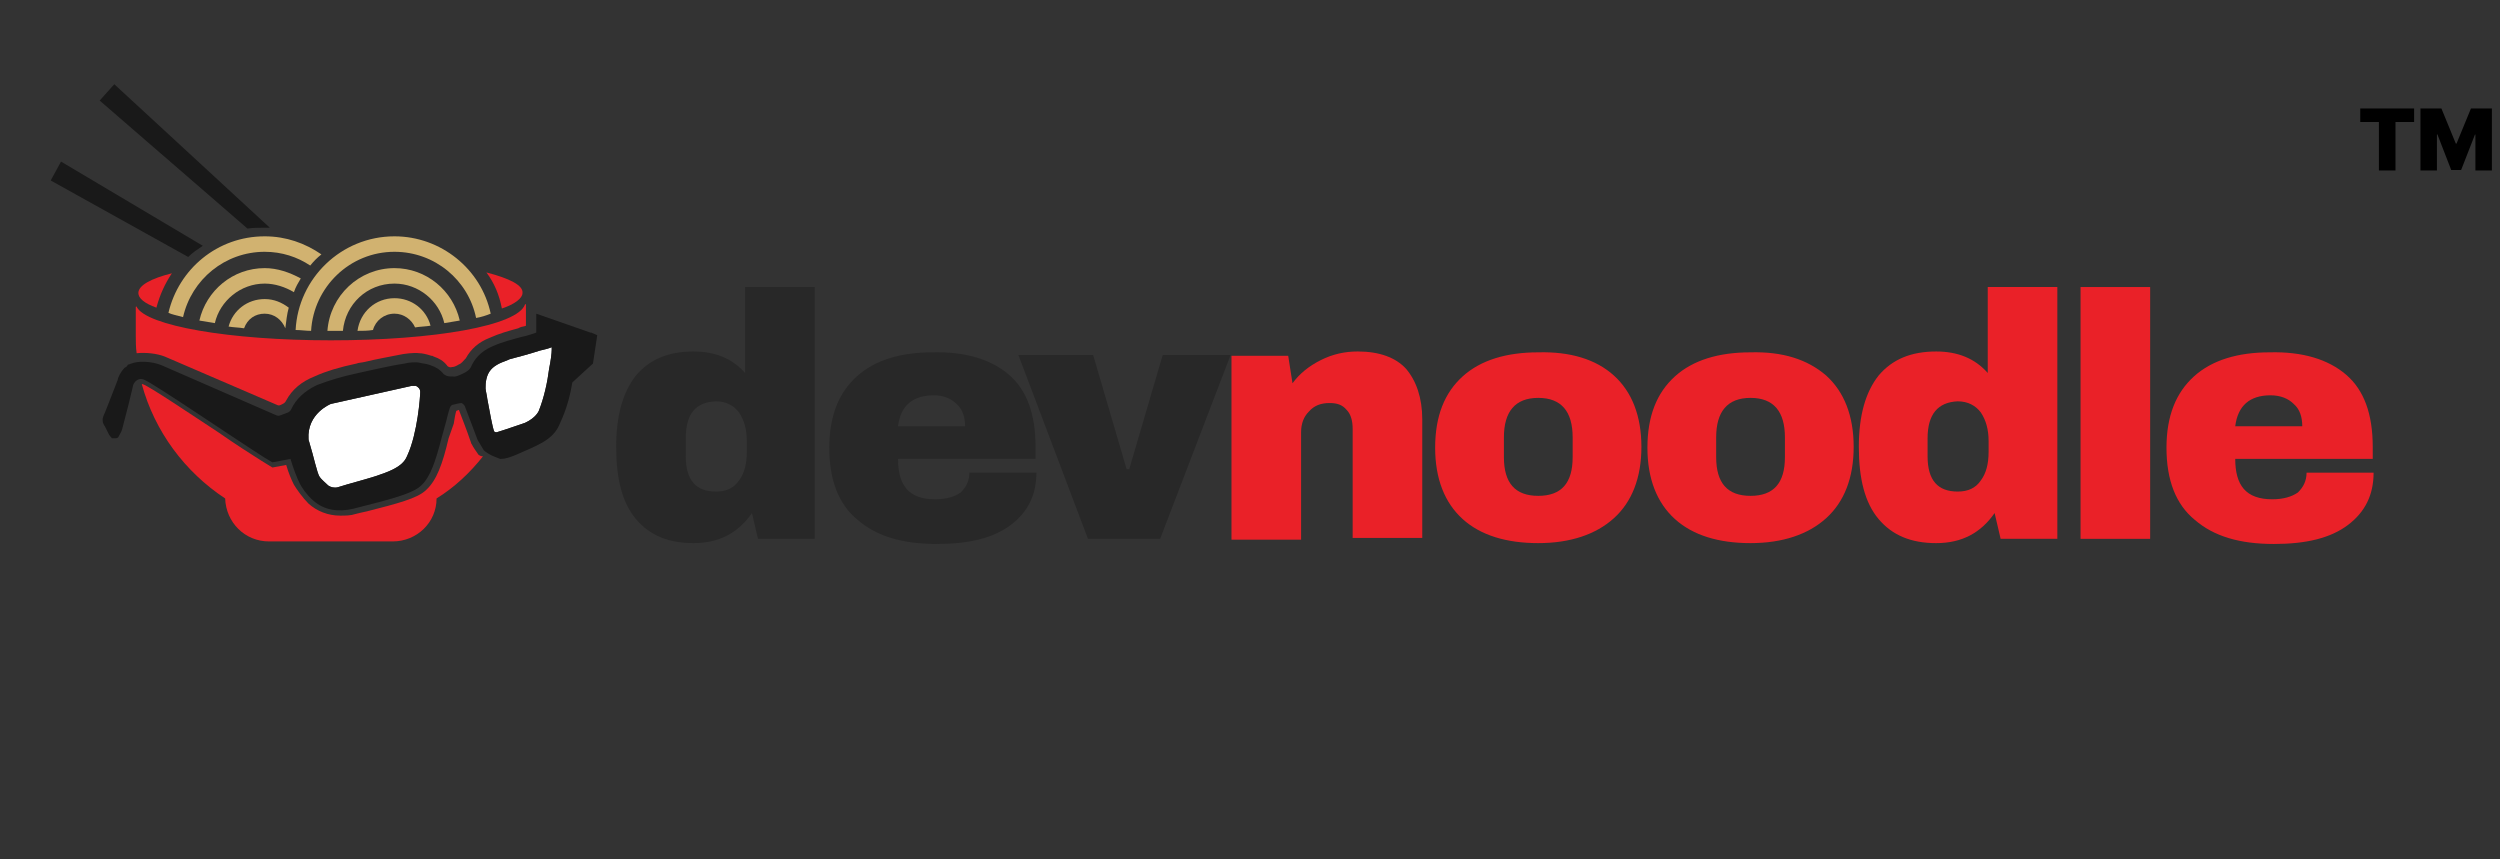 <svg xmlns="http://www.w3.org/2000/svg" width="352" height="121" viewBox="0 0 352 121" fill="none"><rect x="0" y="0" width="352" height="121" fill="#333333" stroke="none"/><path d="M332.324 17.182V15.273H339.909V17.182H337.284V24H334.949V17.182H332.324ZM340.801 15.273H343.75L345.778 20.216H345.88L347.909 15.273H350.858V24H348.539V18.954H348.471L346.528 23.932H345.13L343.187 18.921H343.119V24H340.801V15.273Z" fill="black"></path><path d="M106.722 75.867L105.875 72.237C103.939 75.02 101.277 76.472 97.647 76.472C94.138 76.472 91.476 75.383 89.54 73.084C87.604 70.785 86.757 67.397 86.757 62.92C86.757 58.443 87.725 55.176 89.54 52.877C91.476 50.578 94.138 49.489 97.647 49.489C100.672 49.489 103.092 50.457 104.907 52.514V40.414H114.708V75.867H106.722ZM96.558 61.71V64.251C96.558 67.639 98.01 69.212 100.793 69.212C102.245 69.212 103.334 68.728 104.06 67.639C104.786 66.671 105.149 65.34 105.149 63.646V62.073C105.149 60.5 104.786 59.169 104.06 58.08C103.334 57.112 102.245 56.507 100.793 56.507C97.889 56.628 96.558 58.322 96.558 61.71Z" fill="#282828"></path><path d="M142.054 52.755C144.595 54.933 145.805 58.321 145.805 62.919V64.613H126.445C126.445 66.428 126.808 67.88 127.655 68.848C128.502 69.816 129.833 70.3 131.648 70.3C133.221 70.3 134.431 69.937 135.278 69.332C136.004 68.606 136.488 67.759 136.488 66.549H145.926C145.926 69.695 144.716 72.115 142.296 73.93C139.876 75.745 136.488 76.592 131.89 76.592C127.05 76.592 123.42 75.503 120.758 73.204C118.096 71.026 116.765 67.638 116.765 63.04C116.765 58.563 118.096 55.296 120.637 52.997C123.178 50.698 126.808 49.609 131.285 49.609C135.883 49.488 139.513 50.577 142.054 52.755ZM126.445 60.015H135.883C135.883 58.684 135.52 57.595 134.673 56.869C133.947 56.143 132.858 55.659 131.527 55.659C128.502 55.659 126.808 57.111 126.445 60.015Z" fill="#282828"></path><path d="M153.186 75.867L143.385 49.973H153.912L158.631 66.066H158.994L163.713 49.973H173.272L163.35 75.867H153.186Z" fill="#282828"></path><path d="M197.956 51.908C199.408 53.602 200.255 56.022 200.255 59.047V75.745H190.454V60.378C190.454 59.289 190.212 58.321 189.607 57.716C189.002 56.99 188.276 56.748 187.187 56.748C185.977 56.748 185.009 57.111 184.283 57.958C183.557 58.684 183.194 59.652 183.194 60.862V75.987H173.393V50.093H181.379L181.984 53.965C182.952 52.634 184.283 51.545 185.977 50.698C187.671 49.851 189.365 49.488 191.18 49.488C194.205 49.488 196.504 50.335 197.956 51.908Z" fill="#EA2128"></path><path d="M227.238 52.876C229.779 55.175 231.11 58.563 231.11 62.919C231.11 67.275 229.779 70.663 227.238 72.962C224.697 75.261 221.067 76.471 216.59 76.471C212.113 76.471 208.483 75.382 205.942 73.083C203.401 70.784 202.07 67.396 202.07 63.04C202.07 58.563 203.401 55.296 205.942 52.997C208.483 50.698 212.113 49.609 216.59 49.609C221.067 49.488 224.697 50.577 227.238 52.876ZM211.75 61.588V64.371C211.75 68.001 213.323 69.816 216.59 69.816C219.857 69.816 221.43 68.001 221.43 64.371V61.588C221.43 57.958 219.857 56.022 216.59 56.022C213.323 56.022 211.75 57.958 211.75 61.588Z" fill="#EA2128"></path><path d="M257.125 52.876C259.666 55.175 260.997 58.563 260.997 62.919C260.997 67.275 259.666 70.663 257.125 72.962C254.584 75.261 250.954 76.471 246.477 76.471C242 76.471 238.37 75.382 235.829 73.083C233.288 70.784 231.957 67.396 231.957 63.04C231.957 58.563 233.288 55.296 235.829 52.997C238.37 50.698 242 49.609 246.477 49.609C250.954 49.488 254.463 50.577 257.125 52.876ZM241.637 61.588V64.371C241.637 68.001 243.21 69.816 246.477 69.816C249.744 69.816 251.317 68.001 251.317 64.371V61.588C251.317 57.958 249.744 56.022 246.477 56.022C243.21 56.022 241.637 57.958 241.637 61.588Z" fill="#EA2128"></path><path d="M281.688 75.867L280.841 72.237C278.905 75.02 276.243 76.472 272.613 76.472C269.104 76.472 266.442 75.383 264.506 73.084C262.57 70.785 261.723 67.397 261.723 62.92C261.723 58.443 262.691 55.176 264.506 52.877C266.442 50.578 269.104 49.489 272.613 49.489C275.638 49.489 278.058 50.457 279.873 52.514V40.414H289.674V75.867H281.688ZM271.403 61.71V64.251C271.403 67.639 272.855 69.212 275.638 69.212C277.09 69.212 278.179 68.728 278.905 67.639C279.631 66.671 279.994 65.34 279.994 63.646V62.073C279.994 60.5 279.631 59.169 278.905 58.08C278.179 57.112 277.09 56.507 275.638 56.507C272.855 56.628 271.403 58.322 271.403 61.71Z" fill="#EA2128"></path><path d="M292.941 75.867V40.414H302.742V75.867H292.941Z" fill="#EA2128"></path><path d="M330.33 52.755C332.871 54.933 334.081 58.321 334.081 62.919V64.613H314.721C314.721 66.428 315.084 67.88 315.931 68.848C316.778 69.816 318.109 70.3 319.924 70.3C321.497 70.3 322.707 69.937 323.554 69.332C324.28 68.606 324.764 67.759 324.764 66.549H334.202C334.202 69.695 332.992 72.115 330.572 73.93C328.152 75.745 324.764 76.592 320.166 76.592C315.326 76.592 311.696 75.503 309.034 73.204C306.372 71.026 305.041 67.638 305.041 63.04C305.041 58.563 306.372 55.296 308.913 52.997C311.454 50.698 315.084 49.609 319.561 49.609C324.159 49.488 327.789 50.577 330.33 52.755ZM314.721 60.015H324.159C324.159 58.684 323.796 57.595 322.949 56.869C322.223 56.143 321.134 55.659 319.682 55.659C316.778 55.659 315.084 57.111 314.721 60.015Z" fill="#EA2128"></path><path d="M57.354 64.131C57.112 64.615 56.87 65.704 53.603 66.793C52.393 67.277 49.005 68.124 47.553 68.608C47.069 68.729 46.585 68.608 46.222 68.366C45.859 68.003 45.254 67.519 45.012 67.156C44.649 66.672 44.165 64.252 43.56 62.316C43.56 62.195 43.439 62.074 43.439 61.832C43.197 58.202 46.585 56.871 46.585 56.871L57.959 54.33C58.201 54.33 58.443 54.33 58.564 54.33C58.806 54.451 59.169 54.693 59.169 55.177C59.169 55.782 58.806 60.985 57.354 64.131Z" fill="white"></path><path d="M75.867 57.839C75.867 57.839 75.504 58.807 73.931 59.533C73.568 59.654 70.785 60.622 69.938 60.864C69.817 60.864 69.696 60.864 69.575 60.743C69.333 60.138 68.97 58.081 68.607 56.145C68.607 55.903 68.365 54.935 68.365 54.693C68.365 54.33 68.365 53.846 68.486 53.362C68.728 52.273 69.333 51.668 70.301 51.184C70.785 50.942 71.269 50.821 71.753 50.579C72.721 50.337 74.899 49.732 75.988 49.369C76.593 49.248 77.44 49.006 77.682 48.885C77.682 48.885 77.682 49.006 77.682 49.248C77.682 49.732 77.561 50.7 77.319 51.91C77.077 53.846 76.593 56.024 75.867 57.839Z" fill="white"></path><path d="M7.139 25.412L26.499 36.181C27.104 35.576 27.83 35.092 28.556 34.608L8.591 22.75L7.139 25.412Z" fill="#191919"></path><path d="M14.036 14.158L34.848 32.187C35.574 32.066 36.3 32.066 37.026 32.066C37.389 32.066 37.631 32.066 37.994 32.066L16.093 11.859L14.036 14.158Z" fill="#191919"></path><path d="M67.276 63.891C67.034 63.528 66.671 63.044 66.429 62.56C66.308 62.439 66.308 62.197 66.187 61.955C65.703 60.503 64.977 58.688 64.614 57.72C64.493 57.72 64.372 57.841 64.251 57.841C64.13 58.204 64.009 58.809 63.888 59.656L63.162 61.713C62.315 65.343 61.468 67.642 60.016 68.973C58.806 70.183 55.902 70.909 51.667 71.998C51.062 72.119 50.578 72.24 50.094 72.361C49.368 72.603 48.642 72.603 47.916 72.603C46.222 72.603 44.649 71.998 43.439 70.909C42.592 70.062 41.745 68.852 41.382 68.247C41.019 67.521 40.656 66.674 40.293 65.464L38.357 65.827L36.784 64.859C35.453 64.012 33.154 62.56 30.734 60.866C26.862 58.325 20.933 54.332 20.086 54.09C20.086 54.09 20.086 54.09 19.965 54.09C21.78 60.745 26.015 66.432 31.702 70.183C31.823 73.571 34.485 76.233 37.873 76.233H55.297C58.685 76.233 61.468 73.571 61.468 70.183C64.009 68.61 66.187 66.553 68.002 64.254C67.76 64.254 67.397 64.133 67.276 63.891Z" fill="#EA2128"></path><path d="M46.585 47.918C32.307 47.918 20.57 45.861 19.239 43.199C19.239 43.078 19.118 43.199 19.118 43.199V47.192C19.118 48.039 19.118 48.886 19.239 49.733C20.449 49.612 22.022 49.733 23.232 50.217L38.962 56.993C39.204 57.114 39.325 57.114 39.567 56.993L39.809 56.872C40.051 56.751 40.172 56.63 40.293 56.388C41.14 54.815 42.471 53.726 44.286 53C45.859 52.274 47.916 51.669 50.215 51.185C50.457 51.064 50.941 51.064 51.425 50.943C52.877 50.58 54.934 50.217 56.749 49.854C56.749 49.854 58.201 49.612 59.048 49.733C59.411 49.733 60.016 49.854 60.742 50.096H60.863L61.105 50.217C61.831 50.459 62.436 50.822 62.92 51.427C63.041 51.669 63.404 51.79 63.646 51.669H63.767C63.888 51.669 64.251 51.548 64.614 51.306C64.977 51.185 65.219 50.822 65.461 50.58L65.582 50.459C66.308 49.128 67.397 48.16 68.97 47.555C70.301 46.95 71.632 46.587 72.963 46.224L73.205 46.103C73.447 45.982 73.81 45.982 74.052 45.861V42.836C74.052 42.836 74.052 42.836 73.931 42.836C72.963 45.861 61.105 47.918 46.585 47.918Z" fill="#EA2128"></path><path d="M83.49 51.184L84.095 47.191L83.248 46.828C83.248 46.828 83.248 46.828 83.127 46.828L75.504 44.166V46.828C75.504 46.828 74.173 47.312 73.447 47.433C72.116 47.796 70.664 48.159 69.333 48.764C67.639 49.49 66.792 50.579 66.308 51.668C66.308 51.668 66.187 52.152 65.098 52.636C64.614 52.878 64.009 53.12 63.767 52.999C63.767 52.999 62.92 53.12 62.436 52.636C61.952 52.031 61.347 51.668 60.621 51.426C60.016 51.184 59.411 51.184 59.048 51.063C58.443 50.942 57.354 51.063 56.991 51.184C54.571 51.547 51.667 52.273 50.457 52.515C48.158 52.999 46.222 53.604 44.649 54.209C42.834 55.056 41.624 56.266 41.019 57.597C40.898 57.839 40.777 57.96 40.535 58.081L39.567 58.444C39.325 58.565 39.083 58.565 38.841 58.444L22.748 51.426C21.296 50.821 19.36 50.821 18.513 51.184C18.392 51.184 18.271 51.305 18.15 51.305C18.029 51.305 17.908 51.426 17.908 51.547C18.029 51.426 17.787 51.668 17.545 51.789C16.94 52.394 16.577 53.241 16.577 53.483C15.851 55.298 15.004 57.597 14.52 58.686C14.399 59.049 14.399 59.533 14.762 60.017L15.367 61.227C15.609 61.59 15.73 61.59 15.73 61.711C15.851 61.711 16.335 61.711 16.335 61.711C16.456 61.711 16.698 61.59 16.698 61.469C16.819 61.227 17.061 60.864 17.182 60.501L18.15 56.75L18.755 54.209C18.755 54.209 18.997 53.483 19.723 53.362C19.965 53.362 20.086 53.362 20.328 53.483C21.417 53.846 33.517 62.074 37.147 64.373L38.357 65.099L40.898 64.615C41.261 65.825 41.745 67.156 42.229 68.124C42.471 68.608 43.197 69.697 44.044 70.423C45.617 71.875 47.674 72.117 49.731 71.633C53.361 70.665 57.959 69.697 59.29 68.366C60.621 67.156 61.347 64.857 62.194 61.59L62.799 59.412C63.041 58.444 63.162 57.96 63.283 57.597C63.404 57.113 63.646 56.992 63.767 56.992C64.251 56.871 64.735 56.75 64.977 56.75C65.098 56.75 65.461 57.113 65.461 57.234C65.945 58.444 67.155 61.711 67.155 61.711C67.276 61.953 67.276 62.074 67.397 62.195C67.639 62.558 67.881 63.042 68.123 63.405C68.365 63.647 69.091 64.131 69.817 64.373C70.059 64.494 70.18 64.494 70.422 64.615H70.543C71.148 64.615 71.874 64.373 72.721 64.01C75.383 62.8 77.803 62.074 78.771 59.775C78.771 59.654 79.981 57.597 80.586 53.846L83.49 51.184ZM57.354 64.131C57.112 64.615 56.87 65.704 53.603 66.793C52.393 67.277 49.005 68.124 47.553 68.608C47.069 68.729 46.585 68.608 46.222 68.366C45.859 68.003 45.254 67.519 45.012 67.156C44.649 66.672 44.165 64.252 43.56 62.316C43.56 62.195 43.439 62.074 43.439 61.832C43.197 58.202 46.585 56.871 46.585 56.871L57.959 54.33C58.201 54.33 58.443 54.33 58.564 54.33C58.806 54.451 59.169 54.693 59.169 55.177C59.169 55.782 58.806 60.985 57.354 64.131ZM75.867 57.839C75.867 57.839 75.504 58.807 73.931 59.533C73.568 59.654 70.785 60.622 69.938 60.864C69.817 60.864 69.696 60.864 69.575 60.743C69.333 60.138 68.97 58.081 68.607 56.145C68.607 55.903 68.365 54.935 68.365 54.693C68.365 54.33 68.365 53.846 68.486 53.362C68.728 52.273 69.333 51.668 70.301 51.184C70.785 50.942 71.269 50.821 71.753 50.579C72.721 50.337 74.899 49.732 75.988 49.369C76.593 49.248 77.44 49.006 77.682 48.885C77.682 48.885 77.682 49.006 77.682 49.248C77.682 49.732 77.561 50.7 77.319 51.91C77.077 53.846 76.593 56.024 75.867 57.839Z" fill="#191919"></path><path d="M24.2 38.478C21.296 39.205 19.481 40.172 19.481 41.261C19.481 41.987 20.328 42.714 22.022 43.319C22.506 41.504 23.232 39.931 24.2 38.478Z" fill="#EA2128"></path><path d="M68.486 38.357C69.575 39.809 70.301 41.503 70.664 43.439C72.479 42.834 73.568 41.987 73.568 41.261C73.689 40.172 71.753 39.204 68.486 38.357Z" fill="#EA2128"></path><path d="M55.539 37.752C50.578 37.752 46.464 41.624 46.101 46.585C46.222 46.585 46.464 46.585 46.585 46.585C47.19 46.585 47.674 46.585 48.279 46.585C48.642 42.834 51.667 39.93 55.539 39.93C58.927 39.93 61.831 42.35 62.557 45.496C63.283 45.375 64.009 45.254 64.735 45.133C63.767 40.898 60.016 37.752 55.539 37.752Z" fill="#D1B270"></path><path d="M37.268 44.166C38.599 44.166 39.688 45.013 40.172 46.223C40.293 45.255 40.414 44.166 40.656 43.319C39.688 42.593 38.599 42.109 37.268 42.109C34.848 42.109 32.791 43.682 32.186 45.981C32.912 46.102 33.638 46.102 34.364 46.223C34.848 44.892 35.937 44.166 37.268 44.166Z" fill="#D1B270"></path><path d="M37.268 37.752C32.791 37.752 29.04 40.898 28.072 45.133C28.798 45.254 29.524 45.375 30.25 45.496C30.976 42.35 33.88 39.93 37.268 39.93C38.72 39.93 40.172 40.414 41.382 41.14C41.624 40.414 41.987 39.809 42.35 39.204C40.777 38.357 39.083 37.752 37.268 37.752Z" fill="#D1B270"></path><path d="M55.539 41.986C52.877 41.986 50.699 43.922 50.336 46.584C51.062 46.584 51.788 46.584 52.514 46.463C52.877 45.132 54.087 44.164 55.539 44.164C56.87 44.164 57.959 45.011 58.443 46.1C59.169 45.979 59.895 45.979 60.621 45.858C60.016 43.559 57.959 41.986 55.539 41.986Z" fill="#D1B270"></path><path d="M25.773 44.649C26.983 39.325 31.702 35.453 37.268 35.453C39.688 35.453 41.866 36.179 43.681 37.389C44.165 36.784 44.649 36.3 45.254 35.816C42.955 34.243 40.293 33.275 37.268 33.275C30.613 33.275 25.168 37.873 23.716 44.044C24.2 44.286 24.926 44.407 25.773 44.649Z" fill="#D1B270"></path><path d="M43.802 46.585C44.165 40.414 49.247 35.453 55.539 35.453C61.226 35.453 65.945 39.446 67.034 44.77C67.76 44.649 68.486 44.407 69.091 44.165C67.76 37.873 62.073 33.275 55.539 33.275C48.037 33.275 41.987 39.204 41.624 46.464C42.35 46.464 43.076 46.585 43.802 46.585Z" fill="#D1B270"></path></svg>